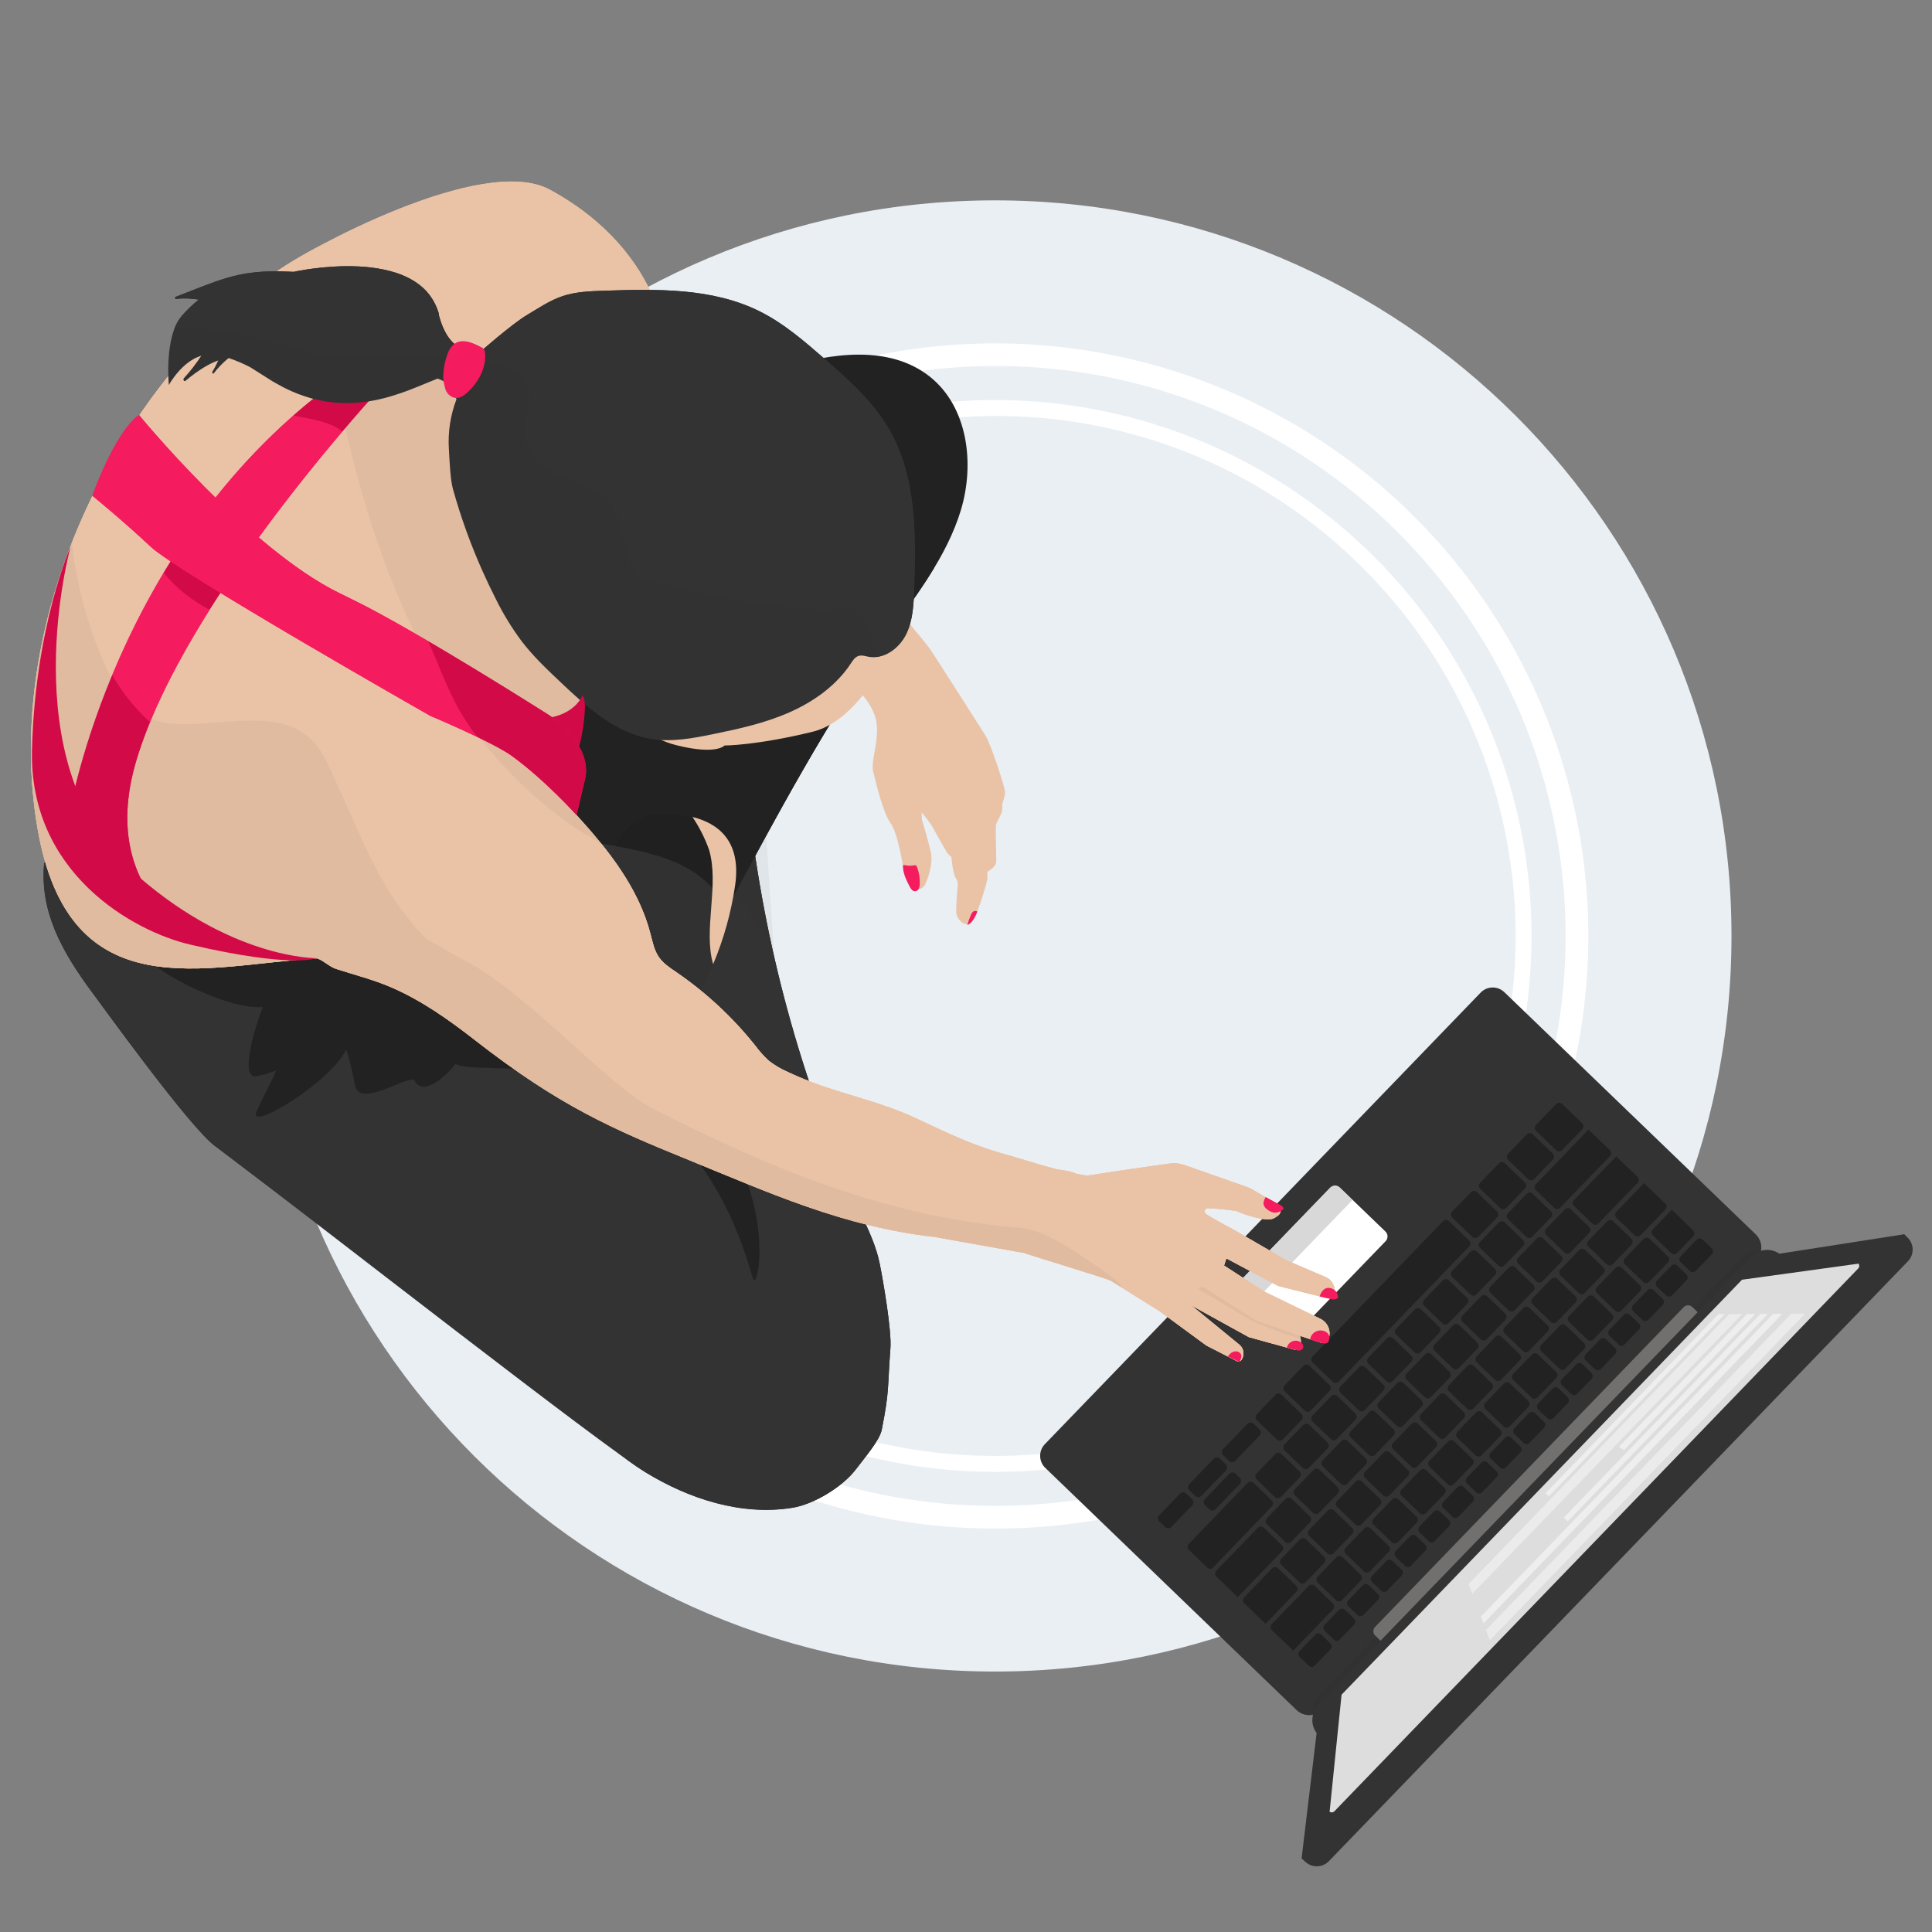 <svg width="500" height="500" viewBox="0 0 500 500" fill="none" xmlns="http://www.w3.org/2000/svg">
<rect x="0" y="0" width="500" height="500" fill="#808080" stroke="none"/>
<path d="M448.109 242.212C448.109 347.357 362.774 432.593 257.5 432.593C152.225 432.593 66.895 347.369 66.895 242.212C66.895 137.055 152.237 51.854 257.5 51.854C362.763 51.854 448.109 137.078 448.109 242.212Z" fill="#EAEFF4"/>
<path d="M257.5 380.913C225.372 380.914 194.238 369.789 169.403 349.433C144.567 329.078 127.567 300.751 121.298 269.279C115.029 237.808 119.881 205.139 135.025 176.84C150.169 148.541 174.669 126.361 204.351 114.081C234.033 101.801 267.06 100.18 297.804 109.494C328.548 118.809 355.108 138.482 372.957 165.162C390.806 191.842 398.841 223.879 395.692 255.812C392.543 287.746 378.405 317.601 355.687 340.29C342.824 353.21 327.522 363.453 310.668 370.426C293.814 377.399 275.743 380.963 257.5 380.913ZM257.5 107.649C226.327 107.65 196.119 118.447 172.023 138.199C147.927 157.952 131.433 185.438 125.353 215.974C119.273 246.511 123.981 278.208 138.677 305.666C153.373 333.124 177.146 354.643 205.947 366.556C234.747 378.47 266.792 380.041 296.623 371.002C326.453 361.963 352.222 342.874 369.54 316.986C386.858 291.098 394.653 260.014 391.596 229.029C388.54 198.045 374.822 169.077 352.778 147.062C340.295 134.527 325.447 124.589 309.092 117.824C292.737 111.058 275.202 107.6 257.5 107.649Z" fill="white"/>
<path d="M257.5 395.592C221.975 395.591 187.55 383.287 160.09 360.777C132.63 338.267 113.833 306.944 106.904 272.145C99.974 237.345 105.34 201.223 122.087 169.931C138.834 138.64 165.926 114.117 198.747 100.54C231.568 86.962 268.087 85.171 302.082 95.471C336.077 105.771 365.444 127.525 385.18 157.027C404.917 186.529 413.8 221.952 410.318 257.262C406.836 292.573 391.203 325.584 366.083 350.673C351.857 364.959 334.935 376.285 316.297 383.996C297.658 391.706 277.674 395.648 257.5 395.592ZM257.5 94.73C223.333 94.73 190.223 106.562 163.812 128.211C137.4 149.859 119.321 179.985 112.656 213.454C105.99 246.923 111.15 281.665 127.256 311.761C143.363 341.856 169.419 365.443 200.985 378.501C232.551 391.56 267.674 393.283 300.37 383.377C333.066 373.471 361.311 352.548 380.292 324.174C399.274 295.8 407.818 261.73 404.468 227.769C401.119 193.809 386.083 162.059 361.923 137.929C348.241 124.191 331.967 113.299 314.043 105.884C296.119 98.469 276.901 94.678 257.5 94.73Z" fill="white"/>
<path d="M11.408 223.547C10.38 235.656 15.522 245.722 24.261 257.402C26.752 260.73 48.943 291.527 55.478 296.469C87.212 320.534 101.715 331.357 135.547 354.741C146.795 362.512 155.305 373.84 166.964 380.989C178.329 387.962 191.887 392.329 205.021 390.233C210.669 389.329 218.115 384.775 221.546 380.208C223.803 377.209 227.652 372.789 228.199 369.995C230.238 359.612 229.627 359.495 230.432 348.942C230.785 344.352 228.569 331.498 227.658 326.984C226.747 322.471 224.749 318.321 222.851 314.159C208.181 281.969 198.532 247.725 194.238 212.618C193.062 203.151 192.304 193.56 189.419 184.445C186.533 175.329 181.256 166.637 173.07 161.73C164.725 156.717 154.429 156.23 144.732 157.134C107.898 160.568 75.353 181.498 44.465 201.83C33.769 208.873 13.036 222.038 11.555 223.265C11.51 223.297 11.474 223.34 11.448 223.389C11.423 223.438 11.409 223.492 11.408 223.547Z" fill="#222222"/>
<path d="M227.658 326.984C226.753 322.5 224.749 318.321 222.851 314.159C208.181 281.969 198.531 247.725 194.238 212.618C193.062 203.151 192.304 193.56 189.419 184.445C186.533 175.329 181.256 166.637 173.07 161.73C164.725 156.717 154.429 156.23 144.732 157.134C107.897 160.568 75.352 181.498 44.465 201.83C33.769 208.873 13.036 222.038 11.555 223.265C11.519 223.295 11.489 223.331 11.466 223.373C11.444 223.414 11.43 223.459 11.426 223.506C10.398 235.615 15.54 245.681 24.278 257.361C26.77 260.689 48.96 291.486 55.495 296.428C87.229 320.493 155.328 373.799 166.982 380.948C178.347 387.921 191.905 392.288 205.039 390.192C210.686 389.288 218.132 384.734 221.564 380.167C223.821 377.168 227.67 372.748 228.216 369.954C230.256 359.571 229.645 359.454 230.45 348.901C230.785 344.34 228.569 331.498 227.658 326.984ZM194.843 330.805C175.979 264.48 123.947 279.647 117.858 275.298C117.776 275.814 110.013 284.765 107.28 279.676C106.217 277.698 92.965 287.201 91.842 280.821C91.309 277.686 90.561 274.592 89.603 271.559C85.866 279.853 63.922 293.276 66.402 287.671C67.971 284.108 69.928 280.627 71.48 277.035C69.862 277.661 68.198 278.157 66.502 278.52C61.542 279.577 66.596 263.935 68.036 260.601C57.981 261.634 35.033 248.668 39.992 247.964C48.308 246.79 55.783 242.951 63.681 240.363C64.51 237.816 66.913 235.832 70.234 236.841C82.299 240.439 94.834 242.042 107.198 244.272C130.458 248.469 147.553 262.209 168.316 275.38C203.869 297.93 196.377 336.187 194.843 330.805Z" fill="#333333"/>
<path opacity="0.05" d="M200.267 245.91L198.034 212.636L187.209 226.1L200.267 245.91Z" fill="#222222"/>
<path opacity="0.05" d="M221.44 178.012C221.44 178.012 225.407 181.445 226.606 185.853C227.952 190.807 225.26 196.794 225.983 199.682C226.706 202.57 228.551 210.411 230.473 212.994C232.395 215.576 233.77 224.551 233.77 224.551C233.77 224.551 234.869 228.988 235.697 229.604C236.526 230.221 238.589 230.432 239.311 229.088C240.034 227.744 241.586 223.623 240.863 220.424C240.14 217.226 238.589 212.166 238.589 212.166L238.489 210.206C239.403 211.259 240.259 212.362 241.051 213.51C241.586 214.438 244.271 219.286 244.894 220.319C245.22 220.899 245.679 221.394 246.234 221.763C246.234 221.763 246.546 225.789 247.268 227.045C247.672 227.62 247.889 228.304 247.891 229.006C247.632 231.335 247.493 233.676 247.474 236.02C247.58 238.185 250.16 240.457 251.711 238.291C253.263 236.125 255.537 227.867 255.537 227.35V225.59C255.537 225.59 257.705 224.451 257.805 223.113C257.905 221.774 257.5 214.238 257.805 213.311C258.111 212.383 259.251 210.622 259.357 209.789C259.418 209.204 259.418 208.614 259.357 208.028C259.357 208.028 260.185 206.068 260.08 204.829C259.974 203.591 256.554 192.756 254.914 190.156C253.274 187.556 241.803 169.613 240.763 168.075C239.723 166.537 232.494 157.962 232.494 157.962L221.44 178.012Z" fill="#222222"/>
<path d="M221.44 178.012C221.44 178.012 225.407 181.445 226.606 185.853C227.952 190.807 225.26 196.794 225.983 199.682C226.706 202.57 228.551 210.411 230.473 212.994C232.395 215.576 233.77 224.551 233.77 224.551C233.77 224.551 234.869 228.988 235.697 229.604C236.526 230.221 238.589 230.432 239.311 229.088C240.034 227.744 241.586 223.623 240.863 220.424C240.14 217.226 238.589 212.166 238.589 212.166L238.489 210.206C239.403 211.259 240.259 212.362 241.051 213.51C241.586 214.438 244.271 219.286 244.894 220.319C245.22 220.899 245.679 221.394 246.234 221.763C246.234 221.763 246.546 225.789 247.268 227.045C247.672 227.62 247.889 228.304 247.891 229.006C247.632 231.335 247.493 233.676 247.474 236.02C247.58 238.185 250.16 240.457 251.711 238.291C253.263 236.125 255.537 227.867 255.537 227.35V225.59C255.537 225.59 257.705 224.451 257.805 223.113C257.905 221.774 257.5 214.238 257.805 213.311C258.111 212.383 259.251 210.622 259.357 209.789C259.418 209.204 259.418 208.614 259.357 208.028C259.357 208.028 260.185 206.068 260.08 204.829C259.974 203.591 256.554 192.756 254.914 190.156C253.274 187.556 241.803 169.613 240.763 168.075C239.723 166.537 232.494 157.962 232.494 157.962L221.44 178.012Z" fill="#EAC3A6"/>
<path d="M154.682 218.147C171.965 221.006 181.362 223.688 188.226 234.928C201.113 210.863 214.042 186.716 229.809 164.418C237.055 154.164 245.036 144.04 248.673 132.019C252.311 119.998 250.477 105.307 240.646 97.483C230.179 89.16 214.971 91.32 202.201 95.311C185.158 100.647 167.846 109.439 159.248 125.093C155.24 132.406 153.412 140.67 151.879 148.888C150.116 158.161 148.635 167.488 147.177 176.803L143.293 201.196C142.499 206.156 141.8 211.62 144.468 215.87C147.136 220.119 154.682 218.147 154.682 218.147Z" fill="#222222"/>
<path d="M202.189 95.329C193.562 98.029 184.882 101.609 177.289 106.516C183.542 117.856 193.703 127.341 203.211 135.834C212.314 143.329 226.336 149.334 233.77 158.848C236.502 155.021 239.212 151.165 241.633 147.168C260.091 81.765 214.635 91.443 202.189 95.329Z" fill="#222222"/>
<path d="M203.223 135.834C193.715 127.341 183.554 117.856 177.301 106.516C169.879 111.311 163.497 117.375 159.248 125.111C155.24 132.406 153.412 140.67 151.879 148.888C150.116 158.161 148.635 167.482 147.177 176.803L143.293 201.196C142.499 206.156 141.8 211.62 144.468 215.87C147.136 220.119 154.682 218.147 154.682 218.147C171.965 221.006 181.362 223.688 188.226 234.928C201.113 210.863 214.042 186.716 229.809 164.418C231.126 162.558 232.465 160.697 233.799 158.83C226.348 149.31 212.326 143.329 203.223 135.834Z" fill="#333333"/>
<path d="M215.358 159.318C207.772 155.532 198.663 156.289 193.374 148.712C184.811 136.386 176.255 123.121 173.493 109.169C167.658 113.401 162.803 118.838 159.26 125.111C155.24 132.406 153.412 140.671 151.879 148.888C150.116 158.161 148.635 167.482 147.177 176.803L143.293 201.196C142.499 206.156 141.8 211.62 144.468 215.87C147.136 220.119 154.682 218.147 154.682 218.147C171.965 221.006 181.362 223.688 188.226 234.928C199.391 214.097 210.557 193.22 223.592 173.528C219.93 168.257 220.612 161.566 215.358 159.318Z" fill="#222222"/>
<path opacity="0.05" d="M175.979 264.481C175.979 264.481 186.933 251.65 190.242 229.193C192.951 210.775 175.785 210.282 169.526 210.699C168.163 210.793 166.837 211.183 165.642 211.843C162.714 213.456 160.432 216.026 159.177 219.121L154.294 231.06L175.979 264.481Z" fill="#222222"/>
<path opacity="0.05" d="M183.501 219.908C182.433 216.912 180.994 214.06 179.217 211.421C176.041 210.696 172.775 210.449 169.526 210.687C168.163 210.781 166.837 211.172 165.642 211.832C162.714 213.445 160.432 216.014 159.177 219.11L154.294 231.06L175.979 264.516C175.979 264.516 180.445 259.233 184.559 249.537C181.944 240.668 186.216 229.129 183.501 219.908Z" fill="#222222"/>
<path d="M179.217 211.432C180.993 214.068 182.432 216.916 183.501 219.908C186.216 229.117 181.944 240.656 184.565 249.525C187.312 243.012 189.22 236.176 190.241 229.182C191.963 217.484 185.652 213.023 179.217 211.432Z" fill="#EAC3A6"/>
<path d="M383.19 256.886C383.99 256.059 385.085 255.583 386.235 255.562C387.385 255.541 388.497 255.977 389.326 256.774L454.38 319.448C455.286 320.323 455.807 321.52 455.829 322.778C455.851 324.036 455.372 325.251 454.498 326.157L342.253 442.424C341.821 442.873 341.304 443.233 340.732 443.482C340.16 443.731 339.544 443.865 338.921 443.876C338.297 443.888 337.677 443.776 337.096 443.548C336.515 443.32 335.985 442.98 335.536 442.548L270.511 379.88C269.684 379.081 269.209 377.987 269.189 376.838C269.169 375.689 269.607 374.579 270.405 373.752L383.19 256.886Z" fill="#333333"/>
<path opacity="0.1" d="M339.891 443.763C340.787 443.553 341.604 443.088 342.241 442.424L454.498 326.145C455.146 325.478 455.581 324.635 455.749 323.721C454.896 323.576 454.021 323.635 453.195 323.894C452.369 324.153 451.617 324.605 451.001 325.212L341.207 438.973C340.622 439.609 340.197 440.376 339.968 441.209C339.739 442.042 339.713 442.917 339.891 443.763Z" fill="#222222"/>
<path d="M355.864 421.054L435.728 338.295C436.02 337.993 436.419 337.82 436.839 337.812C437.259 337.805 437.664 337.963 437.967 338.254L440.476 340.672L358.409 425.702L355.905 423.29C355.604 422.999 355.43 422.6 355.422 422.18C355.414 421.761 355.573 421.356 355.864 421.054Z" fill="#71706F"/>
<path d="M382.003 365.533L377.145 370.566C376.726 371 376.739 371.691 377.174 372.109L381.9 376.66C382.334 377.078 383.026 377.065 383.445 376.631L388.303 371.599C388.722 371.165 388.709 370.473 388.274 370.055L383.548 365.505C383.114 365.086 382.422 365.099 382.003 365.533Z" fill="#222222"/>
<path d="M396.458 350.557L391.6 355.59C391.181 356.024 391.194 356.715 391.629 357.134L396.355 361.684C396.789 362.102 397.481 362.09 397.9 361.655L402.758 356.623C403.177 356.189 403.164 355.497 402.73 355.079L398.004 350.529C397.569 350.11 396.877 350.123 396.458 350.557Z" fill="#222222"/>
<path d="M389.235 358.047L384.378 363.08C383.959 363.514 383.971 364.205 384.406 364.624L389.132 369.174C389.567 369.592 390.259 369.579 390.678 369.145L395.535 364.113C395.954 363.679 395.941 362.987 395.507 362.569L390.781 358.019C390.346 357.6 389.654 357.613 389.235 358.047Z" fill="#222222"/>
<path d="M410.909 335.567L406.052 340.6C405.633 341.034 405.645 341.725 406.08 342.144L410.806 346.694C411.24 347.113 411.932 347.1 412.351 346.666L417.209 341.633C417.628 341.199 417.615 340.508 417.181 340.089L412.455 335.539C412.02 335.121 411.328 335.133 410.909 335.567Z" fill="#222222"/>
<path d="M403.687 343.075L398.829 348.108C398.41 348.542 398.423 349.233 398.857 349.652L403.583 354.202C404.018 354.62 404.71 354.608 405.129 354.174L409.986 349.141C410.405 348.707 410.393 348.016 409.958 347.597L405.232 343.047C404.797 342.629 404.105 342.641 403.687 343.075Z" fill="#222222"/>
<path d="M374.78 373.023L369.923 378.056C369.504 378.49 369.516 379.181 369.951 379.6L374.677 384.15C375.112 384.568 375.803 384.556 376.222 384.122L381.08 379.089C381.499 378.655 381.486 377.964 381.052 377.545L376.326 372.995C375.891 372.577 375.199 372.589 374.78 373.023Z" fill="#222222"/>
<path d="M360.329 388.019L355.472 393.051C355.053 393.486 355.065 394.177 355.5 394.595L360.226 399.145C360.66 399.564 361.352 399.551 361.771 399.117L366.629 394.084C367.048 393.65 367.035 392.959 366.601 392.541L361.875 387.99C361.44 387.572 360.748 387.585 360.329 388.019Z" fill="#222222"/>
<path d="M353.103 395.547L348.242 400.578C347.823 401.012 347.836 401.703 348.27 402.121L352.993 406.674C353.428 407.093 354.12 407.08 354.539 406.647L359.399 401.616C359.818 401.182 359.806 400.491 359.372 400.073L354.648 395.52C354.214 395.101 353.522 395.114 353.103 395.547Z" fill="#222222"/>
<path d="M367.552 380.513L362.694 385.546C362.275 385.98 362.288 386.671 362.723 387.09L367.448 391.64C367.883 392.058 368.575 392.046 368.994 391.612L373.852 386.579C374.271 386.145 374.258 385.454 373.823 385.035L369.097 380.485C368.663 380.067 367.971 380.079 367.552 380.513Z" fill="#222222"/>
<path d="M358.964 346.343L354.106 351.375C353.687 351.809 353.7 352.501 354.135 352.919L358.86 357.469C359.295 357.888 359.987 357.875 360.406 357.441L365.264 352.408C365.683 351.974 365.67 351.283 365.235 350.864L360.509 346.314C360.075 345.896 359.383 345.909 358.964 346.343Z" fill="#222222"/>
<path d="M373.414 331.371L368.556 336.403C368.137 336.838 368.15 337.529 368.585 337.947L373.311 342.497C373.745 342.916 374.437 342.903 374.856 342.469L379.714 337.436C380.133 337.002 380.12 336.311 379.685 335.893L374.96 331.342C374.525 330.924 373.833 330.937 373.414 331.371Z" fill="#222222"/>
<path d="M366.187 338.861L361.329 343.894C360.91 344.328 360.923 345.019 361.357 345.437L366.083 349.987C366.518 350.406 367.21 350.393 367.629 349.959L372.486 344.926C372.905 344.492 372.893 343.801 372.458 343.383L367.732 338.833C367.297 338.414 366.606 338.427 366.187 338.861Z" fill="#222222"/>
<path d="M380.643 323.881L375.785 328.913C375.366 329.347 375.379 330.039 375.813 330.457L380.539 335.007C380.974 335.426 381.666 335.413 382.085 334.979L386.942 329.946C387.361 329.512 387.349 328.821 386.914 328.402L382.188 323.852C381.754 323.434 381.062 323.447 380.643 323.881Z" fill="#222222"/>
<path d="M351.735 353.833L346.878 358.865C346.459 359.299 346.471 359.991 346.906 360.409L351.632 364.959C352.067 365.378 352.759 365.365 353.177 364.931L358.035 359.898C358.454 359.464 358.441 358.773 358.007 358.354L353.281 353.804C352.846 353.386 352.154 353.399 351.735 353.833Z" fill="#222222"/>
<path d="M343.662 390.906L338.805 395.939C338.386 396.373 338.398 397.064 338.833 397.483L343.559 402.033C343.993 402.451 344.685 402.439 345.104 402.005L349.962 396.972C350.381 396.538 350.368 395.847 349.934 395.428L345.208 390.878C344.773 390.46 344.081 390.472 343.662 390.906Z" fill="#222222"/>
<path d="M404.984 313.005L400.124 318.036C399.705 318.47 399.717 319.161 400.152 319.579L404.876 324.131C405.311 324.55 406.003 324.538 406.422 324.104L411.281 319.072C411.7 318.639 411.688 317.947 411.253 317.529L406.529 312.977C406.095 312.558 405.403 312.571 404.984 313.005Z" fill="#222222"/>
<path d="M418.138 328.101L413.28 333.134C412.861 333.568 412.874 334.259 413.308 334.677L418.034 339.228C418.469 339.646 419.161 339.633 419.58 339.199L424.437 334.166C424.856 333.732 424.844 333.041 424.409 332.623L419.683 328.073C419.249 327.654 418.557 327.667 418.138 328.101Z" fill="#222222"/>
<path d="M415.937 316.06L411.079 321.092C410.66 321.526 410.673 322.218 411.107 322.636L415.833 327.186C416.268 327.605 416.96 327.592 417.379 327.158L422.236 322.125C422.655 321.691 422.643 321 422.208 320.581L417.482 316.031C417.047 315.613 416.356 315.625 415.937 316.06Z" fill="#222222"/>
<path d="M395.106 308.961L390.245 313.991C389.826 314.425 389.838 315.116 390.273 315.535L394.996 320.088C395.431 320.506 396.123 320.494 396.542 320.06L401.402 315.03C401.821 314.596 401.809 313.905 401.375 313.486L396.651 308.934C396.217 308.515 395.525 308.527 395.106 308.961Z" fill="#222222"/>
<path d="M387.869 316.395L383.012 321.427C382.593 321.861 382.605 322.553 383.04 322.971L387.766 327.521C388.2 327.94 388.892 327.927 389.311 327.493L394.169 322.46C394.588 322.026 394.575 321.335 394.141 320.917L389.415 316.366C388.98 315.948 388.288 315.961 387.869 316.395Z" fill="#222222"/>
<path d="M397.757 320.487L392.898 325.518C392.478 325.952 392.491 326.643 392.925 327.061L397.65 331.613C398.084 332.032 398.776 332.019 399.195 331.586L404.055 326.554C404.474 326.12 404.461 325.429 404.027 325.011L399.302 320.459C398.868 320.04 398.176 320.053 397.757 320.487Z" fill="#222222"/>
<path d="M379.797 353.468L374.939 358.501C374.52 358.935 374.533 359.626 374.968 360.045L379.694 364.595C380.128 365.013 380.82 365.001 381.239 364.567L386.097 359.534C386.516 359.1 386.503 358.409 386.068 357.99L381.342 353.44C380.908 353.021 380.216 353.034 379.797 353.468Z" fill="#222222"/>
<path d="M372.564 360.954L367.707 365.987C367.288 366.421 367.301 367.112 367.735 367.531L372.461 372.081C372.896 372.499 373.588 372.487 374.007 372.053L378.864 367.02C379.283 366.586 379.271 365.895 378.836 365.476L374.11 360.926C373.675 360.508 372.983 360.52 372.564 360.954Z" fill="#222222"/>
<path d="M387.021 345.982L382.163 351.015C381.744 351.449 381.757 352.14 382.191 352.559L386.917 357.109C387.352 357.527 388.044 357.515 388.463 357.081L393.32 352.048C393.739 351.614 393.727 350.923 393.292 350.504L388.566 345.954C388.131 345.536 387.44 345.548 387.021 345.982Z" fill="#222222"/>
<path d="M365.342 368.444L360.484 373.477C360.065 373.911 360.078 374.602 360.513 375.021L365.238 379.571C365.673 379.99 366.365 379.977 366.784 379.543L371.642 374.51C372.061 374.076 372.048 373.385 371.613 372.966L366.887 368.416C366.453 367.998 365.761 368.01 365.342 368.444Z" fill="#222222"/>
<path d="M394.248 338.502L389.39 343.535C388.971 343.969 388.984 344.66 389.419 345.079L394.145 349.629C394.579 350.047 395.271 350.035 395.69 349.601L400.548 344.568C400.967 344.134 400.954 343.443 400.519 343.024L395.794 338.474C395.359 338.056 394.667 338.068 394.248 338.502Z" fill="#222222"/>
<path d="M350.891 383.416L346.033 388.449C345.614 388.883 345.627 389.574 346.061 389.993L350.787 394.543C351.222 394.961 351.914 394.949 352.333 394.515L357.19 389.482C357.609 389.048 357.597 388.357 357.162 387.938L352.436 383.388C352.002 382.97 351.31 382.982 350.891 383.416Z" fill="#222222"/>
<path d="M401.47 330.989L396.612 336.022C396.193 336.456 396.206 337.147 396.64 337.565L401.366 342.115C401.801 342.534 402.493 342.521 402.912 342.087L407.769 337.054C408.188 336.62 408.176 335.929 407.741 335.511L403.015 330.96C402.581 330.542 401.889 330.555 401.47 330.989Z" fill="#222222"/>
<path d="M346.534 416.643L342.794 420.518C342.375 420.952 342.388 421.644 342.822 422.062L345.179 424.331C345.613 424.749 346.305 424.737 346.724 424.303L350.464 420.428C350.883 419.994 350.871 419.303 350.436 418.884L348.079 416.615C347.645 416.197 346.953 416.209 346.534 416.643Z" fill="#222222"/>
<path d="M352.674 410.283L348.934 414.158C348.515 414.592 348.528 415.283 348.963 415.702L351.319 417.971C351.754 418.389 352.446 418.376 352.865 417.942L356.605 414.067C357.024 413.633 357.011 412.942 356.577 412.524L354.22 410.255C353.785 409.836 353.093 409.849 352.674 410.283Z" fill="#222222"/>
<path d="M358.113 375.911L353.256 380.944C352.837 381.378 352.849 382.069 353.284 382.487L358.01 387.038C358.445 387.456 359.137 387.443 359.556 387.009L364.413 381.977C364.832 381.542 364.819 380.851 364.385 380.433L359.659 375.883C359.224 375.464 358.532 375.477 358.113 375.911Z" fill="#222222"/>
<path d="M390.531 327.994L385.674 333.027C385.255 333.461 385.267 334.152 385.702 334.571L390.428 339.121C390.863 339.539 391.555 339.527 391.973 339.093L396.831 334.06C397.25 333.626 397.237 332.935 396.803 332.516L392.077 327.966C391.642 327.547 390.95 327.56 390.531 327.994Z" fill="#222222"/>
<path d="M354.397 365.426L349.54 370.459C349.121 370.893 349.134 371.584 349.568 372.003L354.294 376.553C354.729 376.971 355.421 376.959 355.84 376.525L360.697 371.492C361.116 371.058 361.104 370.367 360.669 369.948L355.943 365.398C355.508 364.98 354.816 364.992 354.397 365.426Z" fill="#222222"/>
<path d="M361.626 357.919L356.768 362.951C356.349 363.386 356.362 364.077 356.797 364.495L361.523 369.045C361.957 369.464 362.649 369.451 363.068 369.017L367.926 363.984C368.345 363.55 368.332 362.859 367.897 362.441L363.172 357.89C362.737 357.472 362.045 357.485 361.626 357.919Z" fill="#222222"/>
<path d="M347.171 372.912L342.313 377.945C341.894 378.379 341.907 379.07 342.342 379.489L347.068 384.039C347.502 384.458 348.194 384.445 348.613 384.011L353.471 378.978C353.89 378.544 353.877 377.853 353.442 377.434L348.716 372.884C348.282 372.466 347.59 372.478 347.171 372.912Z" fill="#222222"/>
<path d="M368.855 350.478L363.997 355.511C363.578 355.945 363.591 356.636 364.025 357.054L368.751 361.605C369.186 362.023 369.878 362.01 370.297 361.576L375.154 356.544C375.573 356.109 375.561 355.418 375.126 355L370.4 350.45C369.965 350.031 369.273 350.044 368.855 350.478Z" fill="#222222"/>
<path d="M339.942 380.402L335.085 385.435C334.666 385.869 334.679 386.56 335.113 386.979L339.839 391.529C340.274 391.948 340.966 391.935 341.385 391.501L346.242 386.468C346.661 386.034 346.649 385.343 346.214 384.924L341.488 380.374C341.053 379.956 340.361 379.968 339.942 380.402Z" fill="#222222"/>
<path d="M376.076 342.964L371.219 347.997C370.8 348.431 370.812 349.122 371.247 349.541L375.973 354.091C376.407 354.51 377.099 354.497 377.518 354.063L382.376 349.03C382.795 348.596 382.782 347.905 382.348 347.486L377.622 342.936C377.187 342.518 376.495 342.53 376.076 342.964Z" fill="#222222"/>
<path d="M408.698 323.522L403.841 328.555C403.422 328.989 403.434 329.68 403.869 330.099L408.595 334.649C409.029 335.067 409.721 335.055 410.14 334.62L414.998 329.588C415.417 329.154 415.404 328.462 414.97 328.044L410.244 323.494C409.809 323.075 409.117 323.088 408.698 323.522Z" fill="#222222"/>
<path d="M344.513 361.317L339.655 366.35C339.236 366.784 339.249 367.475 339.683 367.893L344.409 372.444C344.844 372.862 345.536 372.849 345.955 372.415L350.812 367.382C351.231 366.948 351.219 366.257 350.784 365.839L346.058 361.289C345.624 360.87 344.932 360.883 344.513 361.317Z" fill="#222222"/>
<path d="M383.305 335.48L378.447 340.513C378.028 340.947 378.041 341.638 378.475 342.057L383.201 346.607C383.636 347.025 384.328 347.013 384.747 346.579L389.605 341.546C390.023 341.112 390.011 340.421 389.576 340.002L384.85 335.452C384.416 335.033 383.724 335.046 383.305 335.48Z" fill="#222222"/>
<path d="M322.871 368.463L316.509 375.055C316.09 375.489 316.102 376.18 316.537 376.599L318.111 378.114C318.545 378.533 319.237 378.52 319.656 378.086L326.019 371.494C326.438 371.06 326.425 370.369 325.991 369.95L324.417 368.435C323.982 368.016 323.29 368.029 322.871 368.463Z" fill="#222222"/>
<path d="M337.28 368.785L332.423 373.818C332.004 374.252 332.016 374.943 332.451 375.362L337.177 379.912C337.612 380.33 338.304 380.318 338.722 379.884L343.58 374.851C343.999 374.417 343.986 373.726 343.552 373.307L338.826 368.757C338.391 368.339 337.699 368.351 337.28 368.785Z" fill="#222222"/>
<path d="M344.904 357.593C345.007 357.693 345.129 357.771 345.263 357.823C345.396 357.876 345.539 357.901 345.683 357.898C345.826 357.896 345.968 357.865 346.099 357.807C346.231 357.75 346.35 357.667 346.449 357.564L380.217 322.582C380.316 322.479 380.394 322.357 380.447 322.224C380.499 322.09 380.525 321.948 380.522 321.804C380.519 321.661 380.488 321.52 380.431 321.388C380.373 321.257 380.291 321.138 380.187 321.039L375.004 316.044C374.903 315.942 374.783 315.861 374.65 315.805C374.517 315.75 374.375 315.722 374.231 315.722C374.087 315.722 373.945 315.75 373.812 315.805C373.68 315.861 373.56 315.942 373.458 316.044L339.703 351.049C339.498 351.254 339.383 351.531 339.383 351.821C339.383 352.11 339.498 352.388 339.703 352.593L344.904 357.593Z" fill="#222222"/>
<path d="M337.317 353.492L332.46 358.524C332.041 358.958 332.053 359.65 332.488 360.068L337.675 365.062C338.11 365.481 338.802 365.468 339.221 365.034L344.078 360.001C344.497 359.567 344.485 358.876 344.05 358.457L338.863 353.463C338.428 353.045 337.736 353.057 337.317 353.492Z" fill="#222222"/>
<path d="M330.095 360.976L325.237 366.009C324.818 366.443 324.831 367.134 325.265 367.552L330.453 372.546C330.887 372.965 331.579 372.952 331.998 372.518L336.856 367.485C337.275 367.051 337.262 366.36 336.827 365.942L331.64 360.948C331.206 360.529 330.514 360.542 330.095 360.976Z" fill="#222222"/>
<path d="M314.14 377.51L307.777 384.102C307.358 384.536 307.371 385.227 307.805 385.646L309.379 387.161C309.814 387.579 310.506 387.567 310.925 387.133L317.288 380.541C317.707 380.107 317.694 379.415 317.259 378.997L315.685 377.482C315.251 377.063 314.559 377.076 314.14 377.51Z" fill="#222222"/>
<path d="M318.168 381.395L311.806 387.987C311.387 388.421 311.399 389.112 311.834 389.531L312.989 390.643C313.423 391.061 314.115 391.049 314.534 390.614L320.897 384.022C321.316 383.588 321.303 382.897 320.869 382.479L319.714 381.367C319.279 380.948 318.587 380.961 318.168 381.395Z" fill="#222222"/>
<path d="M387.907 301.077L383.05 306.11C382.631 306.544 382.643 307.235 383.078 307.654L388.265 312.648C388.7 313.066 389.392 313.054 389.811 312.62L394.668 307.587C395.087 307.153 395.074 306.462 394.64 306.043L389.453 301.049C389.018 300.631 388.326 300.643 387.907 301.077Z" fill="#222222"/>
<path d="M411.128 292.319L397.471 306.471C397.371 306.574 397.293 306.696 397.24 306.829C397.188 306.963 397.163 307.105 397.165 307.248C397.168 307.392 397.199 307.533 397.256 307.665C397.314 307.796 397.397 307.915 397.5 308.014L402.201 312.569C402.302 312.67 402.422 312.75 402.554 312.805C402.687 312.86 402.828 312.888 402.971 312.888C403.114 312.888 403.256 312.86 403.388 312.805C403.52 312.75 403.64 312.67 403.741 312.569L416.67 299.204C416.769 299.101 416.848 298.979 416.9 298.846C416.952 298.712 416.978 298.57 416.975 298.426C416.972 298.283 416.941 298.142 416.884 298.01C416.827 297.879 416.744 297.76 416.64 297.661L411.128 292.378V292.319Z" fill="#222222"/>
<path d="M418.309 299.239L407.361 310.579C407.156 310.784 407.041 311.062 407.041 311.351C407.041 311.64 407.156 311.918 407.361 312.123L412.092 316.678C412.193 316.779 412.313 316.859 412.445 316.914C412.577 316.968 412.719 316.997 412.862 316.997C413.005 316.997 413.146 316.968 413.278 316.914C413.41 316.859 413.53 316.779 413.631 316.678L423.828 306.113C423.927 306.009 424.005 305.887 424.058 305.754C424.11 305.62 424.136 305.478 424.133 305.335C424.13 305.191 424.099 305.05 424.042 304.918C423.984 304.787 423.902 304.668 423.798 304.569L418.286 299.286L418.309 299.239Z" fill="#222222"/>
<path d="M395.138 293.592L390.278 298.623C389.859 299.057 389.872 299.748 390.306 300.167L395.492 305.163C395.926 305.581 396.618 305.569 397.037 305.135L401.896 300.104C402.316 299.67 402.303 298.979 401.869 298.56L396.683 293.564C396.249 293.146 395.557 293.158 395.138 293.592Z" fill="#222222"/>
<path d="M402.726 285.73L397.506 291.139C397.087 291.573 397.099 292.264 397.534 292.683L402.721 297.677C403.156 298.095 403.848 298.083 404.267 297.649L409.487 292.24C409.906 291.806 409.893 291.115 409.459 290.696L404.272 285.702C403.837 285.284 403.145 285.296 402.726 285.73Z" fill="#222222"/>
<path d="M340.392 423.068L336.327 427.275C335.908 427.709 335.921 428.4 336.355 428.819L338.71 431.089C339.145 431.508 339.837 431.495 340.256 431.061L344.32 426.855C344.74 426.421 344.727 425.73 344.293 425.311L341.938 423.041C341.503 422.622 340.811 422.635 340.392 423.068Z" fill="#222222"/>
<path d="M425.502 306.154L418.315 313.602C418.11 313.807 417.995 314.084 417.995 314.374C417.995 314.663 418.11 314.941 418.315 315.146L423.017 319.694C423.118 319.796 423.237 319.876 423.37 319.931C423.502 319.985 423.643 320.014 423.786 320.014C423.929 320.014 424.071 319.985 424.203 319.931C424.335 319.876 424.455 319.796 424.556 319.694L430.985 313.038C431.19 312.834 431.305 312.556 431.305 312.267C431.305 311.977 431.19 311.699 430.985 311.495L425.479 306.212L425.502 306.154Z" fill="#222222"/>
<path d="M439.095 320.821L434.941 325.121C434.521 325.555 434.534 326.246 434.968 326.664L437.324 328.935C437.758 329.353 438.45 329.341 438.869 328.907L443.024 324.608C443.443 324.174 443.43 323.483 442.996 323.064L440.641 320.794C440.206 320.375 439.514 320.387 439.095 320.821Z" fill="#222222"/>
<path d="M305.408 386.537L299.969 392.168C299.55 392.602 299.562 393.293 299.997 393.711L301.57 395.227C302.004 395.646 302.696 395.633 303.116 395.199L308.554 389.569C308.973 389.135 308.961 388.444 308.526 388.025L306.953 386.509C306.519 386.09 305.827 386.103 305.408 386.537Z" fill="#222222"/>
<path d="M334.684 427.17L344.945 416.534C345.15 416.33 345.265 416.052 345.265 415.763C345.265 415.473 345.15 415.195 344.945 414.991L340.244 410.436C340.143 410.335 340.023 410.255 339.891 410.2C339.758 410.145 339.617 410.117 339.474 410.117C339.331 410.117 339.189 410.145 339.057 410.2C338.925 410.255 338.805 410.335 338.704 410.436L329.125 420.32C329.025 420.424 328.947 420.545 328.895 420.679C328.842 420.812 328.817 420.955 328.82 421.098C328.822 421.241 328.853 421.383 328.911 421.514C328.968 421.646 329.051 421.764 329.154 421.864L334.661 427.146L334.684 427.17Z" fill="#222222"/>
<path d="M329.125 389.864C329.33 389.659 329.445 389.381 329.445 389.092C329.445 388.802 329.33 388.525 329.125 388.32L324.423 383.765C324.32 383.666 324.198 383.588 324.064 383.535C323.931 383.483 323.788 383.457 323.644 383.46C323.501 383.463 323.359 383.494 323.228 383.551C323.096 383.609 322.977 383.691 322.878 383.795L307.657 399.566C307.558 399.669 307.479 399.791 307.427 399.924C307.375 400.058 307.349 400.2 307.352 400.344C307.354 400.487 307.385 400.628 307.443 400.76C307.5 400.891 307.583 401.01 307.687 401.109L312.482 405.729C312.668 405.915 312.921 406.019 313.184 406.019C313.448 406.019 313.7 405.915 313.886 405.729L329.125 389.864Z" fill="#222222"/>
<path d="M320.31 413.335L331.775 401.462C331.98 401.257 332.095 400.979 332.095 400.69C332.095 400.4 331.98 400.123 331.775 399.918L327.074 395.363C326.971 395.264 326.849 395.186 326.715 395.133C326.581 395.081 326.439 395.055 326.295 395.058C326.152 395.061 326.01 395.092 325.878 395.149C325.747 395.207 325.628 395.289 325.528 395.393L314.786 406.48C314.581 406.685 314.466 406.962 314.466 407.252C314.466 407.541 314.581 407.819 314.786 408.024L320.298 413.306L320.31 413.335Z" fill="#222222"/>
<path d="M327.509 420.256L335.507 411.968C335.607 411.865 335.685 411.743 335.737 411.609C335.79 411.476 335.815 411.333 335.813 411.19C335.81 411.047 335.779 410.905 335.722 410.774C335.664 410.643 335.581 410.524 335.478 410.424L330.777 405.87C330.676 405.769 330.556 405.688 330.423 405.633C330.291 405.579 330.15 405.551 330.007 405.551C329.864 405.551 329.722 405.579 329.59 405.633C329.458 405.688 329.338 405.769 329.237 405.87L321.991 413.371C321.786 413.576 321.671 413.853 321.671 414.143C321.671 414.432 321.786 414.71 321.991 414.914L327.503 420.226L327.509 420.256Z" fill="#222222"/>
<path d="M380.68 308.546L375.822 313.579C375.403 314.013 375.416 314.704 375.85 315.122L381.037 320.117C381.472 320.535 382.164 320.522 382.583 320.088L387.441 315.055C387.86 314.621 387.847 313.93 387.412 313.512L382.225 308.518C381.791 308.099 381.099 308.112 380.68 308.546Z" fill="#222222"/>
<path d="M345.87 403.004L341.01 408.034C340.591 408.468 340.603 409.159 341.038 409.578L345.761 414.131C346.195 414.55 346.887 414.537 347.307 414.103L352.167 409.073C352.586 408.639 352.574 407.948 352.139 407.529L347.416 402.977C346.981 402.558 346.289 402.57 345.87 403.004Z" fill="#222222"/>
<path d="M364.961 397.548L361.221 401.423C360.802 401.857 360.814 402.548 361.249 402.966L363.605 405.235C364.04 405.654 364.732 405.641 365.151 405.207L368.891 401.332C369.31 400.898 369.297 400.207 368.863 399.788L366.506 397.519C366.072 397.101 365.38 397.114 364.961 397.548Z" fill="#222222"/>
<path d="M383.39 378.531L379.649 382.405C379.23 382.839 379.243 383.53 379.677 383.949L382.034 386.218C382.468 386.636 383.16 386.624 383.579 386.19L387.32 382.316C387.739 381.882 387.726 381.19 387.292 380.772L384.936 378.503C384.501 378.084 383.809 378.097 383.39 378.531Z" fill="#222222"/>
<path d="M377.247 384.856L373.507 388.731C373.088 389.165 373.1 389.856 373.535 390.274L375.892 392.543C376.326 392.962 377.018 392.949 377.437 392.515L381.177 388.64C381.596 388.206 381.584 387.515 381.149 387.096L378.792 384.828C378.358 384.409 377.666 384.422 377.247 384.856Z" fill="#222222"/>
<path d="M371.1 391.187L367.36 395.062C366.941 395.496 366.954 396.187 367.389 396.606L369.745 398.875C370.18 399.293 370.872 399.28 371.291 398.846L375.031 394.971C375.45 394.537 375.437 393.846 375.002 393.428L372.646 391.159C372.211 390.74 371.519 390.753 371.1 391.187Z" fill="#222222"/>
<path d="M358.814 403.985L355.073 407.86C354.654 408.294 354.667 408.985 355.101 409.403L357.457 411.673C357.892 412.091 358.584 412.079 359.003 411.645L362.744 407.771C363.163 407.337 363.15 406.645 362.716 406.227L360.36 403.957C359.925 403.539 359.233 403.551 358.814 403.985Z" fill="#222222"/>
<path d="M330.058 376.298L325.198 381.329C324.779 381.763 324.792 382.454 325.226 382.873L329.95 387.425C330.385 387.844 331.077 387.831 331.496 387.397L336.355 382.366C336.774 381.932 336.762 381.241 336.328 380.822L331.603 376.271C331.169 375.852 330.477 375.864 330.058 376.298Z" fill="#222222"/>
<path d="M336.436 398.392L331.578 403.425C331.159 403.859 331.172 404.55 331.606 404.969L336.332 409.519C336.767 409.937 337.459 409.925 337.878 409.491L342.735 404.458C343.154 404.024 343.142 403.333 342.707 402.914L337.981 398.364C337.547 397.946 336.855 397.958 336.436 398.392Z" fill="#222222"/>
<path d="M332.718 387.912L327.86 392.945C327.441 393.379 327.454 394.07 327.889 394.488L332.614 399.038C333.049 399.457 333.741 399.444 334.16 399.01L339.018 393.977C339.437 393.543 339.424 392.852 338.989 392.434L334.263 387.884C333.829 387.465 333.137 387.478 332.718 387.912Z" fill="#222222"/>
<path d="M389.533 372.091L385.793 375.966C385.374 376.4 385.387 377.091 385.821 377.51L388.178 379.779C388.612 380.197 389.304 380.185 389.723 379.75L393.463 375.875C393.882 375.441 393.87 374.75 393.435 374.332L391.078 372.063C390.644 371.644 389.952 371.657 389.533 372.091Z" fill="#222222"/>
<path d="M426.385 333.905L422.645 337.78C422.226 338.214 422.239 338.906 422.674 339.324L425.03 341.593C425.465 342.011 426.157 341.999 426.576 341.565L430.316 337.69C430.735 337.256 430.722 336.564 430.288 336.146L427.931 333.877C427.496 333.459 426.804 333.471 426.385 333.905Z" fill="#222222"/>
<path d="M432.531 327.574L428.791 331.449C428.372 331.883 428.385 332.574 428.819 332.993L431.176 335.262C431.61 335.68 432.302 335.668 432.721 335.233L436.461 331.359C436.88 330.924 436.868 330.233 436.433 329.815L434.076 327.546C433.642 327.127 432.95 327.14 432.531 327.574Z" fill="#222222"/>
<path d="M420.245 340.28L416.505 344.155C416.086 344.589 416.098 345.28 416.533 345.699L418.89 347.968C419.324 348.386 420.016 348.373 420.435 347.939L424.175 344.064C424.594 343.63 424.582 342.939 424.147 342.521L421.79 340.252C421.356 339.833 420.664 339.846 420.245 340.28Z" fill="#222222"/>
<path d="M425.37 320.633L420.513 325.665C420.094 326.099 420.106 326.791 420.541 327.209L425.267 331.759C425.701 332.178 426.393 332.165 426.812 331.731L431.67 326.698C432.089 326.264 432.076 325.573 431.642 325.154L426.916 320.604C426.481 320.186 425.789 320.198 425.37 320.633Z" fill="#222222"/>
<path d="M395.673 365.731L391.932 369.606C391.513 370.04 391.526 370.731 391.961 371.149L394.317 373.418C394.752 373.837 395.444 373.824 395.863 373.39L399.603 369.515C400.022 369.081 400.009 368.39 399.575 367.971L397.218 365.702C396.783 365.284 396.091 365.296 395.673 365.731Z" fill="#222222"/>
<path d="M432.666 313.074L427.741 318.174C427.642 318.277 427.563 318.399 427.511 318.533C427.459 318.666 427.433 318.809 427.436 318.952C427.438 319.095 427.469 319.237 427.527 319.368C427.584 319.5 427.667 319.618 427.771 319.718L432.472 324.273C432.677 324.477 432.955 324.592 433.245 324.592C433.534 324.592 433.812 324.477 434.017 324.273L438.184 319.959C438.389 319.754 438.504 319.476 438.504 319.187C438.504 318.897 438.389 318.62 438.184 318.415L432.666 313.074Z" fill="#222222"/>
<path d="M414.099 346.641L410.359 350.516C409.94 350.95 409.953 351.641 410.388 352.059L412.744 354.328C413.179 354.747 413.871 354.734 414.29 354.3L418.03 350.425C418.449 349.991 418.436 349.3 418.001 348.881L415.645 346.612C415.21 346.194 414.518 346.206 414.099 346.641Z" fill="#222222"/>
<path d="M401.817 359.366L398.077 363.241C397.658 363.675 397.671 364.366 398.105 364.785L400.462 367.054C400.897 367.472 401.589 367.459 402.007 367.025L405.748 363.15C406.167 362.716 406.154 362.025 405.719 361.607L403.363 359.338C402.928 358.919 402.236 358.932 401.817 359.366Z" fill="#222222"/>
<path d="M407.963 353.074L404.223 356.948C403.804 357.382 403.816 358.073 404.251 358.492L406.607 360.761C407.041 361.18 407.733 361.167 408.152 360.733L411.893 356.859C412.312 356.425 412.3 355.734 411.865 355.315L409.509 353.046C409.074 352.627 408.382 352.64 407.963 353.074Z" fill="#222222"/>
<path d="M319.534 335.489C319.208 335.167 319.021 334.73 319.012 334.272C319.003 333.814 319.174 333.37 319.487 333.036L344.257 307.363C344.58 307.037 345.017 306.85 345.476 306.841C345.934 306.833 346.378 307.003 346.713 307.316L358.573 318.743C358.898 319.067 359.084 319.504 359.092 319.962C359.099 320.42 358.928 320.863 358.614 321.197L333.826 346.87C333.503 347.195 333.066 347.382 332.607 347.391C332.149 347.4 331.705 347.23 331.37 346.917L319.534 335.489Z" fill="white"/>
<path d="M350.04 310.544L346.713 307.363C346.378 307.05 345.934 306.88 345.476 306.888C345.017 306.897 344.58 307.084 344.257 307.41L319.487 333.036C319.174 333.37 319.003 333.814 319.012 334.272C319.021 334.73 319.208 335.167 319.534 335.489L322.866 338.694L350.04 310.544Z" fill="#D8D8D8"/>
<path d="M343.899 481.685L493.783 326.397C494.579 325.57 495.014 324.461 494.994 323.313C494.973 322.166 494.497 321.073 493.672 320.275L492.772 319.407L336.87 480.916L337.769 481.785C338.596 482.583 339.705 483.021 340.855 483.002C342.004 482.983 343.099 482.51 343.899 481.685Z" fill="#333333"/>
<path d="M492.884 325.558C493.683 324.731 494.12 323.621 494.1 322.472C494.08 321.323 493.605 320.229 492.778 319.43L460.498 324.46C459.42 323.719 458.118 323.376 456.815 323.491C455.511 323.606 454.289 324.171 453.358 325.088L341.113 441.356C340.228 442.32 339.707 443.561 339.638 444.866C339.569 446.172 339.958 447.46 340.737 448.511L336.853 480.946C337.262 481.341 337.746 481.651 338.275 481.86C338.805 482.068 339.371 482.17 339.94 482.159C340.51 482.149 341.071 482.027 341.593 481.799C342.115 481.572 342.587 481.244 342.982 480.834L492.884 325.558Z" fill="#333333"/>
<path d="M450.825 331.193L480.99 327.031L481.025 327.084C481.14 327.263 481.193 327.476 481.174 327.688C481.156 327.9 481.069 328.1 480.925 328.258L413.878 397.752L345.327 468.773C345.175 468.924 344.977 469.021 344.764 469.047C344.552 469.074 344.336 469.029 344.152 468.919L344.099 468.884L347.196 438.586L450.825 331.193Z" fill="#DDDDDD"/>
<path d="M418.938 374.445L420.308 375.266L454.298 340.05L452.13 340.061L418.938 374.445Z" fill="#EEEEEE"/>
<path d="M405.716 393.732L457.548 340.032L455.585 340.044L404.705 392.751L405.716 393.732Z" fill="#EEEEEE"/>
<path d="M400.833 387.263L446.365 340.091L444.708 340.102L399.969 386.442L400.833 387.263Z" fill="#EEEEEE"/>
<path d="M385.594 424.482L467.162 339.979L463.577 339.997L384.577 421.84L385.594 424.482Z" fill="#ECEBEB"/>
<path d="M380.998 412.49L450.901 340.067L447.51 340.085L380.04 409.978L380.998 412.49Z" fill="#ECEBEB"/>
<path d="M383.925 420.132L461.268 340.009L458.894 340.026L383.255 418.383L383.925 420.132Z" fill="#EEEEEE"/>
<path d="M233.77 161.02C233.77 161.02 224.955 185.783 210.351 189.363C195.748 192.944 187.497 192.938 187.497 192.938C187.497 192.938 185.469 195.409 175.373 192.938C165.277 190.467 163.714 184.41 163.714 184.41L233.77 161.02Z" fill="#EAC3A6"/>
<path d="M343.188 330.565L332.956 326.174L319.07 318.127C319.07 318.127 314.821 315.956 312.147 314.23C311.992 314.13 311.873 313.982 311.81 313.809C311.747 313.635 311.742 313.446 311.797 313.27C311.851 313.093 311.962 312.94 312.113 312.832C312.263 312.725 312.444 312.669 312.629 312.674C315.685 312.798 319.892 313.373 319.892 313.373C321.861 314.283 327.685 316.272 329.624 315.304C330.011 315.103 330.38 314.872 330.729 314.611C330.926 314.465 331.09 314.279 331.212 314.066C331.334 313.854 331.411 313.618 331.439 313.375C331.466 313.131 331.443 312.885 331.372 312.65C331.3 312.416 331.182 312.198 331.023 312.011L330.982 311.958C330.859 311.818 330.714 311.699 330.553 311.606L326.95 309.499L326.739 309.376L324.082 307.826C323.649 307.573 323.193 307.363 322.719 307.198L306.476 301.493C305.289 301.075 304.02 300.948 302.774 301.123C298.472 301.71 287.923 303.219 282.352 304.123C281.963 304.178 281.57 304.211 281.177 304.222C280.301 304.099 279.414 303.947 278.544 303.782C277.739 303.313 275.465 302.826 273.678 302.673C268.842 301.417 264.058 299.815 259.657 298.605C252.07 296.522 244.924 293.135 237.819 289.766C226.118 284.214 215.699 283.034 203.999 277.487C202.216 276.723 200.538 275.737 199.003 274.552C197.699 273.367 196.518 272.054 195.477 270.632C189.642 263.312 182.75 256.899 175.027 251.603C173.405 250.494 171.718 249.402 170.584 247.805C169.285 245.98 168.862 243.697 168.298 241.543C165.23 229.804 157.402 219.896 149.21 210.922C147.765 209.337 146.272 207.764 144.75 206.226C148.105 199.4 149.416 191.488 150.133 183.823C153.118 151.84 160.047 125.281 172.411 95.634C173.822 92.247 172.476 65.518 142.323 49.101C124.81 39.563 78.89 65.001 72.155 69.879C28.744 101.31 0.619 161.577 9.704 214.344C17.931 262.009 53.244 249.625 82.099 248.028C84.009 248.733 85.172 250.171 87.112 250.793C91.907 252.325 96.808 253.575 101.421 255.582C109.231 258.981 116.26 263.982 122.977 269.217C144.779 286.238 158.572 292.196 178.394 300.255C198.557 308.472 218.414 317.517 241.686 320.093L265.145 324.284C265.145 324.431 285.455 330.559 287.412 331.404L300.135 339.351L312.206 348.214L317.548 350.949L320.122 352.264C320.197 352.303 320.278 352.329 320.363 352.34C320.429 352.346 320.496 352.346 320.562 352.34C320.7 352.337 320.835 352.303 320.957 352.24C321.08 352.177 321.186 352.087 321.268 351.976C321.701 351.371 321.888 350.624 321.791 349.886C321.694 349.149 321.32 348.475 320.745 348.003L308.304 337.825L323.195 346.042L332.063 348.484L332.463 348.595L333.72 348.942L334.854 349.259C334.987 349.293 335.123 349.307 335.26 349.3C335.37 349.291 335.479 349.267 335.583 349.229C335.603 349.232 335.622 349.232 335.642 349.229C335.715 349.2 335.785 349.16 335.848 349.112L335.918 349.071C335.971 349.035 336.02 348.993 336.065 348.948C336.132 348.882 336.191 348.809 336.241 348.73L336.277 348.689C336.613 348.105 336.737 347.423 336.629 346.758L336.582 346.436L336.465 345.708L338.598 346.418L339.315 346.659L341.131 347.246L341.93 347.51C342.314 347.609 342.721 347.562 343.072 347.378C343.424 347.193 343.693 346.884 343.828 346.512C344.182 345.538 344.163 344.467 343.773 343.507C343.384 342.547 342.652 341.764 341.718 341.312L327.197 334.268L316.784 327.524L317.371 325.664L330.3 332.554C330.613 332.724 330.947 332.852 331.293 332.936L339.955 335.096L343.235 335.912C343.462 335.967 343.698 335.976 343.928 335.937C344.158 335.897 344.378 335.811 344.574 335.684C344.77 335.556 344.937 335.389 345.065 335.194C345.194 334.999 345.281 334.78 345.321 334.55C345.468 333.743 345.337 332.909 344.95 332.186C344.563 331.462 343.941 330.891 343.188 330.565Z" fill="#EAC3A6"/>
<path d="M343.188 330.565L332.956 326.174L319.07 318.127C319.07 318.127 314.821 315.956 312.147 314.23C311.992 314.13 311.873 313.982 311.81 313.809C311.747 313.635 311.742 313.446 311.797 313.27C311.851 313.093 311.962 312.94 312.113 312.832C312.263 312.725 312.444 312.669 312.629 312.674C315.685 312.798 319.892 313.373 319.892 313.373C321.861 314.283 327.685 316.272 329.624 315.304C330.011 315.103 330.38 314.872 330.729 314.611C330.926 314.465 331.09 314.279 331.212 314.066C331.334 313.854 331.411 313.618 331.439 313.375C331.466 313.131 331.443 312.885 331.372 312.65C331.3 312.416 331.182 312.198 331.023 312.011L330.982 311.958C330.859 311.818 330.714 311.699 330.553 311.606L326.95 309.499L326.739 309.376L324.082 307.826C323.649 307.573 323.193 307.363 322.719 307.198L306.476 301.493C305.289 301.075 304.02 300.948 302.774 301.123C298.472 301.71 287.923 303.219 282.352 304.123C281.963 304.178 281.57 304.211 281.177 304.222C280.301 304.099 279.414 303.947 278.544 303.782C277.739 303.313 275.465 302.826 273.678 302.673C268.842 301.417 264.058 299.815 259.657 298.605C252.07 296.522 244.924 293.135 237.819 289.766C226.118 284.214 215.699 283.034 203.999 277.487C202.216 276.723 200.538 275.737 199.003 274.552C197.699 273.367 196.518 272.054 195.477 270.632C189.642 263.312 182.75 256.899 175.027 251.603C173.405 250.494 171.718 249.402 170.584 247.805C169.285 245.98 168.862 243.697 168.298 241.543C165.23 229.804 157.402 219.896 149.21 210.922C147.765 209.337 146.272 207.764 144.75 206.226C148.105 199.4 149.416 191.488 150.133 183.823C153.118 151.84 160.047 125.281 172.411 95.634C173.822 92.247 172.476 65.518 142.323 49.101C124.81 39.563 78.89 65.001 72.155 69.879C28.744 101.31 0.619 161.577 9.704 214.344C17.931 262.009 53.244 249.625 82.099 248.028C84.009 248.733 85.172 250.171 87.112 250.793C91.907 252.325 96.808 253.575 101.421 255.582C109.231 258.981 116.26 263.982 122.977 269.217C144.779 286.238 158.572 292.196 178.394 300.255C198.557 308.472 218.414 317.517 241.686 320.093L265.145 324.284C265.145 324.431 285.455 330.559 287.412 331.404L300.135 339.351L312.206 348.214L317.548 350.949L320.122 352.264C320.197 352.303 320.278 352.329 320.363 352.34C320.429 352.346 320.496 352.346 320.562 352.34C320.7 352.337 320.835 352.303 320.957 352.24C321.08 352.177 321.186 352.087 321.268 351.976C321.701 351.371 321.888 350.624 321.791 349.886C321.694 349.149 321.32 348.475 320.745 348.003L308.304 337.825L323.195 346.042L332.063 348.484L332.463 348.595L333.72 348.942L334.854 349.259C334.987 349.293 335.123 349.307 335.26 349.3C335.37 349.291 335.479 349.267 335.583 349.229C335.603 349.232 335.622 349.232 335.642 349.229C335.715 349.2 335.785 349.16 335.848 349.112L335.918 349.071C335.971 349.035 336.02 348.993 336.065 348.948C336.132 348.882 336.191 348.809 336.241 348.73L336.277 348.689C336.613 348.105 336.737 347.423 336.629 346.758L336.582 346.436L336.465 345.708L338.598 346.418L339.315 346.659L341.131 347.246L341.93 347.51C342.314 347.609 342.721 347.562 343.072 347.378C343.424 347.193 343.693 346.884 343.828 346.512C344.182 345.538 344.163 344.467 343.773 343.507C343.384 342.547 342.652 341.764 341.718 341.312L327.197 334.268L316.784 327.524L317.371 325.664L330.3 332.554C330.613 332.724 330.947 332.852 331.293 332.936L339.955 335.096L343.235 335.912C343.462 335.967 343.698 335.976 343.928 335.937C344.158 335.897 344.378 335.811 344.574 335.684C344.77 335.556 344.937 335.389 345.065 335.194C345.194 334.999 345.281 334.78 345.321 334.55C345.468 333.743 345.337 332.909 344.95 332.186C344.563 331.462 343.941 330.891 343.188 330.565Z" fill="#EAC3A6"/>
<path opacity="0.05" d="M155.681 218.423C153.606 215.846 151.426 213.352 149.217 210.928C147.771 209.343 146.278 207.77 144.756 206.232C148.112 199.406 149.422 191.494 150.139 183.828C153.125 151.846 160.053 125.287 172.418 95.64C173.828 92.253 167.716 88.808 134.219 96.433C115.296 100.747 95.927 82.346 79.613 91.15C84.732 147.649 105.312 190.209 155.681 218.423Z" fill="#222222"/>
<path d="M343.188 330.565L332.956 326.174L319.07 318.127C319.07 318.127 314.821 315.956 312.147 314.23C311.992 314.13 311.873 313.982 311.81 313.809C311.747 313.635 311.742 313.446 311.797 313.27C311.851 313.093 311.962 312.94 312.113 312.832C312.263 312.725 312.444 312.669 312.629 312.675C315.685 312.798 319.892 313.373 319.892 313.373C321.861 314.283 327.685 316.273 329.624 315.304C330.011 315.103 330.38 314.872 330.729 314.611C330.926 314.465 331.09 314.279 331.212 314.066C331.334 313.854 331.411 313.618 331.439 313.375C331.466 313.131 331.443 312.885 331.372 312.65C331.3 312.416 331.182 312.198 331.023 312.011L330.982 311.959C330.859 311.818 330.714 311.699 330.553 311.606L326.95 309.499L326.739 309.376L324.082 307.826C323.649 307.573 323.193 307.363 322.719 307.198L306.476 301.493C305.289 301.075 304.02 300.948 302.774 301.124C298.472 301.71 287.923 303.219 282.352 304.123C281.963 304.178 281.57 304.211 281.177 304.223C280.301 304.099 279.414 303.947 278.544 303.782C277.739 303.313 275.465 302.826 273.678 302.673C268.842 301.417 264.058 299.815 259.657 298.606C252.07 296.522 244.924 293.135 237.819 289.766C226.118 284.214 215.699 283.034 203.999 277.487C202.216 276.723 200.538 275.737 199.003 274.553C197.699 273.367 196.518 272.054 195.477 270.632C189.642 263.312 182.75 256.899 175.027 251.603C173.405 250.494 171.718 249.402 170.584 247.805C169.285 245.98 168.862 243.697 168.298 241.543C166.059 232.962 161.281 225.378 155.681 218.417C105.312 190.203 87.358 120.433 82.222 63.928C78.76 65.73 75.399 67.72 72.155 69.891C28.744 101.31 0.619 161.577 9.704 214.344C17.931 262.01 53.244 249.625 82.099 248.029C84.009 248.733 85.172 250.171 87.112 250.793C91.907 252.325 96.808 253.575 101.421 255.582C109.231 258.981 116.26 263.982 122.977 269.217C144.779 286.239 158.572 292.196 178.394 300.255C198.557 308.472 218.414 317.517 241.686 320.094L265.145 324.284C265.145 324.431 285.455 330.559 287.412 331.404L300.135 339.351L312.206 348.214L317.548 350.949L320.122 352.264C320.197 352.303 320.278 352.329 320.363 352.34C320.429 352.346 320.496 352.346 320.562 352.34C320.7 352.338 320.835 352.303 320.957 352.24C321.08 352.177 321.186 352.087 321.268 351.976C321.701 351.371 321.888 350.624 321.791 349.887C321.694 349.149 321.32 348.475 320.745 348.003L308.304 337.825L323.195 346.042L332.063 348.484L332.463 348.596L333.72 348.942L334.854 349.259C334.987 349.293 335.123 349.307 335.26 349.3C335.37 349.291 335.479 349.267 335.583 349.229C335.603 349.232 335.622 349.232 335.642 349.229C335.715 349.2 335.785 349.16 335.848 349.112L335.918 349.071C335.971 349.035 336.02 348.994 336.065 348.948C336.132 348.882 336.191 348.809 336.241 348.731L336.277 348.689C336.613 348.105 336.737 347.423 336.629 346.758L336.582 346.436L336.465 345.708L338.598 346.418L339.315 346.659L341.131 347.246L341.93 347.51C342.314 347.609 342.721 347.562 343.072 347.378C343.424 347.193 343.693 346.885 343.828 346.512C344.182 345.538 344.163 344.467 343.773 343.507C343.384 342.547 342.652 341.765 341.718 341.312L327.197 334.268L316.784 327.524L317.371 325.664L330.3 332.554C330.613 332.724 330.947 332.852 331.293 332.936L339.955 335.096L343.235 335.912C343.462 335.967 343.698 335.976 343.928 335.937C344.158 335.898 344.378 335.811 344.574 335.684C344.77 335.556 344.937 335.389 345.065 335.194C345.194 334.999 345.281 334.78 345.321 334.55C345.468 333.743 345.337 332.909 344.95 332.186C344.563 331.462 343.941 330.891 343.188 330.565Z" fill="#EAC3A6"/>
<path d="M114.486 71.446C114.28 71.446 114.08 71.446 113.898 71.411L113.751 71.446H114.486Z" fill="#EAC3A6"/>
<path opacity="0.05" d="M45.464 187.35C40.915 187.35 33.328 184.316 31.054 179.773C24.337 167.631 20.1 154.278 18.59 140.489C9.187 164.342 5.538 190.132 9.704 214.344C17.931 262.009 53.245 249.625 82.099 248.028C84.009 248.733 85.172 250.171 87.112 250.793C91.907 252.325 96.808 253.575 101.421 255.582C109.232 258.981 116.26 263.982 122.977 269.217C144.78 286.239 158.572 292.196 178.394 300.255C198.557 308.472 218.414 317.517 241.686 320.094L265.146 324.284C265.146 324.431 285.455 330.559 287.412 331.404L290.427 333.288C290.274 331.944 283.616 327.489 281.342 325.975C274.513 321.426 268.448 317.64 262.378 317.64C228.252 314.611 197.911 301.734 168.351 286.585C156.974 280.522 135.065 255.565 119.051 247.946C117.535 247.189 111.465 243.403 110.707 243.403C97.055 229.769 92.489 213.105 84.162 196.448C76.581 181.299 59.133 188.119 45.481 187.362" fill="#222222"/>
<path d="M17.908 210.828C17.908 210.828 29.662 139.696 87.752 98.135H100.564C100.564 98.135 48.079 153.865 35.291 196.794C24.079 234.359 56.871 245.91 56.871 245.91C56.871 245.91 19.836 234.728 17.908 210.828Z" fill="#F41C5E"/>
<path d="M42.343 148.242C37.268 156.73 32.821 165.577 29.038 174.713C31.651 179.253 34.949 183.363 38.817 186.898C42.754 177.325 48.22 167.394 54.255 157.798C49.676 155.453 45.623 152.202 42.343 148.242Z" fill="#F41C5E"/>
<path d="M52.28 133.369C48.619 138.323 45.31 143.306 42.343 148.242C45.614 152.199 49.657 155.45 54.225 157.798C57.252 152.985 60.437 148.26 63.628 143.711C59.385 140.841 55.742 137.149 52.28 133.369Z" fill="#D30A48"/>
<path d="M52.28 133.369C55.742 137.143 59.397 140.841 63.663 143.699C72.531 131.133 81.646 119.857 88.604 111.664C85.131 108.964 80.477 108.518 75.922 107.555C67.144 115.295 59.219 123.949 52.28 133.369Z" fill="#F41C5E"/>
<path d="M87.753 98.146C83.654 101.076 79.705 104.21 75.923 107.537C80.477 108.512 85.132 108.958 88.605 111.646C95.71 103.276 100.564 98.146 100.564 98.146H87.753Z" fill="#D30A48"/>
<path d="M35.291 196.794C36.255 193.56 37.448 190.25 38.817 186.898C34.95 183.363 31.651 179.253 29.039 174.713C20.459 195.385 17.908 210.804 17.908 210.804C19.836 234.705 56.847 245.886 56.847 245.886C56.847 245.886 24.055 234.364 35.291 196.794Z" fill="#D30A48"/>
<path d="M81.964 247.976C81.964 247.976 75.764 250.658 49.202 244.454C34.551 241.05 7.477 225.965 8.282 194.012C9.087 162.059 18.273 141.451 18.273 141.451C18.273 141.451 2.97 196.776 33.611 224.862C59.233 248.34 81.964 247.976 81.964 247.976Z" fill="#D30A48"/>
<path fill-rule="evenodd" clip-rule="evenodd" d="M230.215 111.282C226.019 103.975 219.578 98.258 213.225 92.717C208.077 88.227 202.841 83.707 196.735 80.644C184.453 74.469 170.043 74.774 156.298 75.244C152.684 75.361 149.017 75.49 145.591 76.641C142.264 77.75 139.338 79.763 136.329 81.559C132.48 83.854 123.988 91.279 123.929 91.397C121.978 90.545 116.401 91.796 113.639 81.788L113.527 81.031C108.139 63.059 75.987 70.355 75.987 70.355C75.987 70.355 72.873 70.208 71.497 70.214C61.272 70.214 56.847 72.415 45.47 76.823C45.408 76.845 45.357 76.889 45.325 76.947C45.294 77.004 45.285 77.071 45.299 77.135C45.313 77.199 45.35 77.256 45.404 77.294C45.457 77.333 45.522 77.351 45.587 77.345C47.546 77.144 49.523 77.209 51.464 77.539C49.872 78.789 48.404 80.188 47.08 81.718C42.443 87 43.695 99.637 43.695 99.637C43.695 99.637 46.992 93.556 52.093 92.066C50.748 94.129 49.239 96.08 47.579 97.9C47.291 98.205 47.662 98.839 47.985 98.569C51.511 95.634 54.255 94.055 56.483 93.286C56.042 94.299 55.531 95.279 54.955 96.221C54.802 96.468 55.137 96.843 55.319 96.614C56.418 95.186 57.674 93.885 59.062 92.735L59.286 92.7C61.177 93.335 63.014 94.12 64.78 95.047L70.504 98.663C70.504 98.663 72.743 99.942 74.03 100.582C90.867 108.799 104.46 101.421 113.239 97.976C113.645 98.1 114.039 98.261 114.415 98.457C116.354 99.467 118.146 103.294 118.141 103.317C116.576 107.405 115.902 111.779 116.166 116.148C116.378 120.069 116.583 124.277 117.236 126.619C119.258 133.856 121.812 140.934 124.875 147.796C125.953 150.21 127.089 152.595 128.284 154.951C130.179 158.798 132.419 162.466 134.977 165.909C137.916 169.771 141.471 173.14 144.997 176.474C151.873 183.001 159.365 189.845 168.739 191.265C173.969 192.063 179.317 191.066 184.477 190.009C191.211 188.636 197.993 187.139 204.269 184.368C210.545 181.598 216.41 177.46 220.183 171.72C220.7 170.933 221.253 170.053 222.152 169.765C223.051 169.478 223.915 169.812 224.767 169.971C228.74 170.704 232.671 167.823 234.481 164.207C236.291 160.591 236.462 156.412 236.591 152.38C237.038 138.323 237.208 123.473 230.215 111.282Z" fill="#333333"/>
<path fill-rule="evenodd" clip-rule="evenodd" d="M107.657 75.995C108.778 76.572 110.058 76.765 111.3 76.547C109.102 73.577 105.87 71.693 102.244 70.531C103.913 72.244 105.911 75.12 107.657 75.995Z" fill="#333333"/>
<path d="M234.035 223.864C234.852 224.065 235.702 224.097 236.532 223.958C236.7 223.899 236.882 223.899 237.049 223.958C237.17 224.048 237.257 224.176 237.296 224.322C237.849 225.74 238.101 227.257 238.037 228.777C238.039 229.193 237.953 229.605 237.784 229.986C237.698 230.174 237.563 230.336 237.394 230.456C237.225 230.575 237.027 230.648 236.82 230.667C236.144 230.667 235.698 230.003 235.392 229.405C234.499 227.644 233.582 225.836 233.706 223.893L234.035 223.864Z" fill="#F41C5E"/>
<path d="M250.33 239.395C250.33 239.395 251.17 236.618 251.664 236.108C251.813 235.925 252.024 235.803 252.258 235.766C252.491 235.73 252.729 235.78 252.928 235.908C252.928 235.908 251.958 238.825 250.33 239.395Z" fill="#F41C5E"/>
<path d="M331.476 311.929C331.809 312.115 332.073 312.403 332.228 312.751C331.996 313.05 331.705 313.299 331.374 313.482C331.043 313.666 330.677 313.78 330.3 313.819C329.76 313.881 329.213 313.772 328.737 313.508C327.397 312.786 326.581 311.894 327.198 310.503C327.307 310.262 327.429 310.027 327.562 309.798L331.476 311.929Z" fill="#F41C5E"/>
<path d="M341.571 335.372C342.412 333.024 343.922 333.024 345.097 333.664C345.476 333.888 345.786 334.212 345.993 334.6C346.2 334.988 346.297 335.426 346.273 335.865C346.052 336.058 345.788 336.197 345.503 336.27C345.265 336.326 345.018 336.326 344.78 336.27L341.536 335.536C341.554 335.477 341.554 335.43 341.571 335.372Z" fill="#F41C5E"/>
<path d="M339.339 345.749C339.686 345.11 340.272 344.635 340.97 344.428C341.668 344.221 342.419 344.299 343.059 344.645C344.175 345.232 344.199 346.271 343.758 347.363C343.584 347.502 343.384 347.606 343.17 347.668H343.106C342.876 347.724 342.636 347.724 342.406 347.668L339.051 346.688C339.087 346.36 339.185 346.041 339.339 345.749Z" fill="#F41C5E"/>
<path d="M337.241 348.907C337.105 349.139 336.898 349.322 336.651 349.428C336.403 349.533 336.128 349.557 335.866 349.494L333.062 348.789C333.098 348.586 333.162 348.389 333.251 348.202C333.397 347.929 333.597 347.687 333.837 347.491C334.078 347.294 334.356 347.148 334.653 347.059C334.951 346.971 335.264 346.942 335.573 346.975C335.882 347.008 336.181 347.102 336.453 347.251C336.752 347.398 336.993 347.641 337.136 347.942C337.279 348.242 337.316 348.582 337.241 348.907Z" fill="#F41C5E"/>
<path d="M320.616 349.916C321.486 350.392 321.35 351.354 320.839 352.399C320.684 352.412 320.529 352.385 320.387 352.323L317.789 351.067C318.412 349.922 319.675 349.411 320.616 349.916Z" fill="#F41C5E"/>
<path opacity="0.05" d="M324.952 341.711L336.406 345.737L336.517 346.5C334.167 345.913 324.834 342.292 324.834 342.292L310.066 333.593C310.301 333.352 310.611 333.199 310.945 333.159C311.278 333.12 311.616 333.196 311.9 333.376L324.952 341.711Z" fill="#222222"/>
<path d="M139.819 185.906C134.689 185.906 130.34 183.377 128.824 179.867C128.444 180.727 128.244 181.656 128.236 182.596C128.236 187.438 136.863 201.167 143.257 201.167C149.651 201.167 151.379 187.438 151.379 182.596C151.371 181.656 151.171 180.727 150.791 179.867C149.298 183.377 144.955 185.906 139.819 185.906Z" fill="#D30A48"/>
<g opacity="0.2">
<path opacity="0.2" fill-rule="evenodd" clip-rule="evenodd" d="M219.907 157.046C218.39 156.289 215.358 157.803 213.842 157.803C197.631 157.004 181.582 154.206 166.059 149.475C162.262 148.712 161.504 135.834 158.472 130.534C155.44 125.234 144.062 125.251 138.756 119.171C131.927 113.113 141.03 100.236 134.201 96.444C118.275 88.115 98.553 94.93 79.595 91.162C77.321 90.404 81.111 84.341 79.595 83.584C68.518 79.434 56.811 83.49 45.046 85.38C42.884 91.344 43.706 99.655 43.706 99.655C43.706 99.655 47.003 93.574 52.104 92.083C50.76 94.146 49.25 96.097 47.591 97.917C47.303 98.223 47.673 98.856 47.996 98.587C51.522 95.652 54.267 94.073 56.494 93.304C56.053 94.316 55.542 95.297 54.966 96.239C54.813 96.485 55.148 96.861 55.33 96.632C56.43 95.204 57.685 93.902 59.074 92.752L59.297 92.717C61.188 93.352 63.026 94.137 64.792 95.065L70.516 98.68C70.516 98.68 72.755 99.96 74.042 100.6C90.878 108.817 104.471 101.439 113.251 97.994C113.657 98.118 114.05 98.279 114.426 98.475C116.366 99.484 118.158 103.311 118.152 103.335C116.587 107.423 115.914 111.797 116.177 116.165C116.389 120.086 116.595 124.295 117.247 126.637C119.27 133.873 121.823 140.951 124.887 147.814C125.964 150.228 127.1 152.613 128.295 154.968C130.187 158.809 132.424 162.471 134.977 165.909C137.915 169.771 141.471 173.14 144.997 176.474C151.872 183.001 159.365 189.845 168.738 191.265C173.969 192.063 179.316 191.065 184.476 190.009C191.211 188.636 197.993 187.139 204.269 184.368C210.545 181.598 216.41 177.46 220.183 171.72C220.7 170.933 221.252 170.053 222.152 169.765C223.051 169.478 223.915 169.812 224.767 169.971C225.348 170.074 225.941 170.104 226.53 170.059C226.071 164.988 224.561 160.304 219.907 157.046Z" fill="#222222"/>
</g>
<path fill-rule="evenodd" clip-rule="evenodd" d="M230.215 111.282C226.019 103.975 219.578 98.258 213.226 92.717C208.078 88.227 202.841 83.707 196.736 80.644C184.453 74.469 170.044 74.774 156.298 75.244C152.684 75.361 149.017 75.49 145.591 76.641C142.265 77.75 139.338 79.763 136.329 81.559C132.48 83.854 123.988 91.279 123.929 91.397C121.978 90.545 116.401 91.796 113.639 81.788L113.528 81.031C108.139 63.059 75.988 70.355 75.988 70.355C75.988 70.355 72.873 70.208 71.498 70.214C61.272 70.214 56.847 72.415 45.47 76.823C45.408 76.845 45.357 76.889 45.326 76.947C45.294 77.004 45.285 77.071 45.299 77.135C45.314 77.199 45.351 77.256 45.404 77.294C45.457 77.333 45.522 77.351 45.588 77.345C47.546 77.144 49.523 77.209 51.464 77.539C49.873 78.789 48.405 80.188 47.08 81.718C46.181 82.797 45.487 84.033 45.035 85.363C56.788 83.473 77.31 90.387 79.584 91.144C98.542 94.93 118.264 88.115 134.19 96.427C141.019 100.218 143.111 104.82 149.94 110.883C155.229 116.94 166.624 116.94 169.656 122.246C172.688 127.552 186.522 135.059 203.212 135.816C226.536 125.633 226.06 164.97 226.536 170.029C229.862 169.783 232.936 167.247 234.47 164.16C236.28 160.55 236.45 156.365 236.579 152.333C237.038 138.323 237.208 123.473 230.215 111.282Z" fill="#333333"/>
<path fill-rule="evenodd" clip-rule="evenodd" d="M114.72 98.281C114.652 96.06 115.011 93.847 115.778 91.76C116.114 90.617 116.803 89.609 117.747 88.879C119.721 87.587 122.33 88.679 124.411 89.776C124.76 89.921 125.063 90.159 125.286 90.463C125.413 90.707 125.489 90.975 125.51 91.25C125.933 95.071 123.882 98.815 121.084 101.457C120.191 102.302 119.086 103.106 117.864 102.994C117.269 102.896 116.712 102.635 116.255 102.241C115.799 101.846 115.461 101.333 115.278 100.758C115.048 99.943 114.862 99.116 114.72 98.281Z" fill="#F41C5E"/>
<path d="M35.955 107.367C35.955 107.367 64.193 141.897 87.752 153.454C89.206 154.166 90.616 154.861 91.984 155.538C108.338 163.602 142.153 185.102 142.153 185.102C142.153 185.102 153.577 192.562 151.391 201.748L149.211 210.928C149.211 210.928 140.901 201.713 132.339 195.538C127.502 192.057 111.306 185.237 111.306 185.237C111.306 185.237 46.01 148.089 38.988 141.48C31.965 134.871 23.908 128.292 23.908 128.292C23.908 128.292 29.55 112.157 35.955 107.367Z" fill="#F41C5E"/>
<path d="M110.777 165.909C103.855 161.853 97.073 158.044 91.972 155.532C90.601 154.851 89.19 154.156 87.741 153.448C64.181 141.891 35.944 107.361 35.944 107.361C29.538 112.151 23.896 128.286 23.896 128.286C23.896 128.286 31.948 134.871 38.976 141.475C46.005 148.078 111.294 185.231 111.294 185.231C111.294 185.231 117.588 187.884 123.5 190.719C121.219 187.762 119.213 184.603 117.506 181.281C114.903 176.069 113.04 170.851 110.777 165.909Z" fill="#F41C5E"/>
<path d="M142.153 185.102C142.153 185.102 126.11 174.901 110.777 165.915C113.04 170.851 114.891 176.069 117.518 181.287C119.224 184.609 121.231 187.768 123.512 190.725C127.085 192.445 130.517 194.247 132.327 195.538C140.889 201.701 149.199 210.928 149.199 210.928L151.379 201.748C153.577 192.562 142.153 185.102 142.153 185.102Z" fill="#D30A48"/>
</svg>
